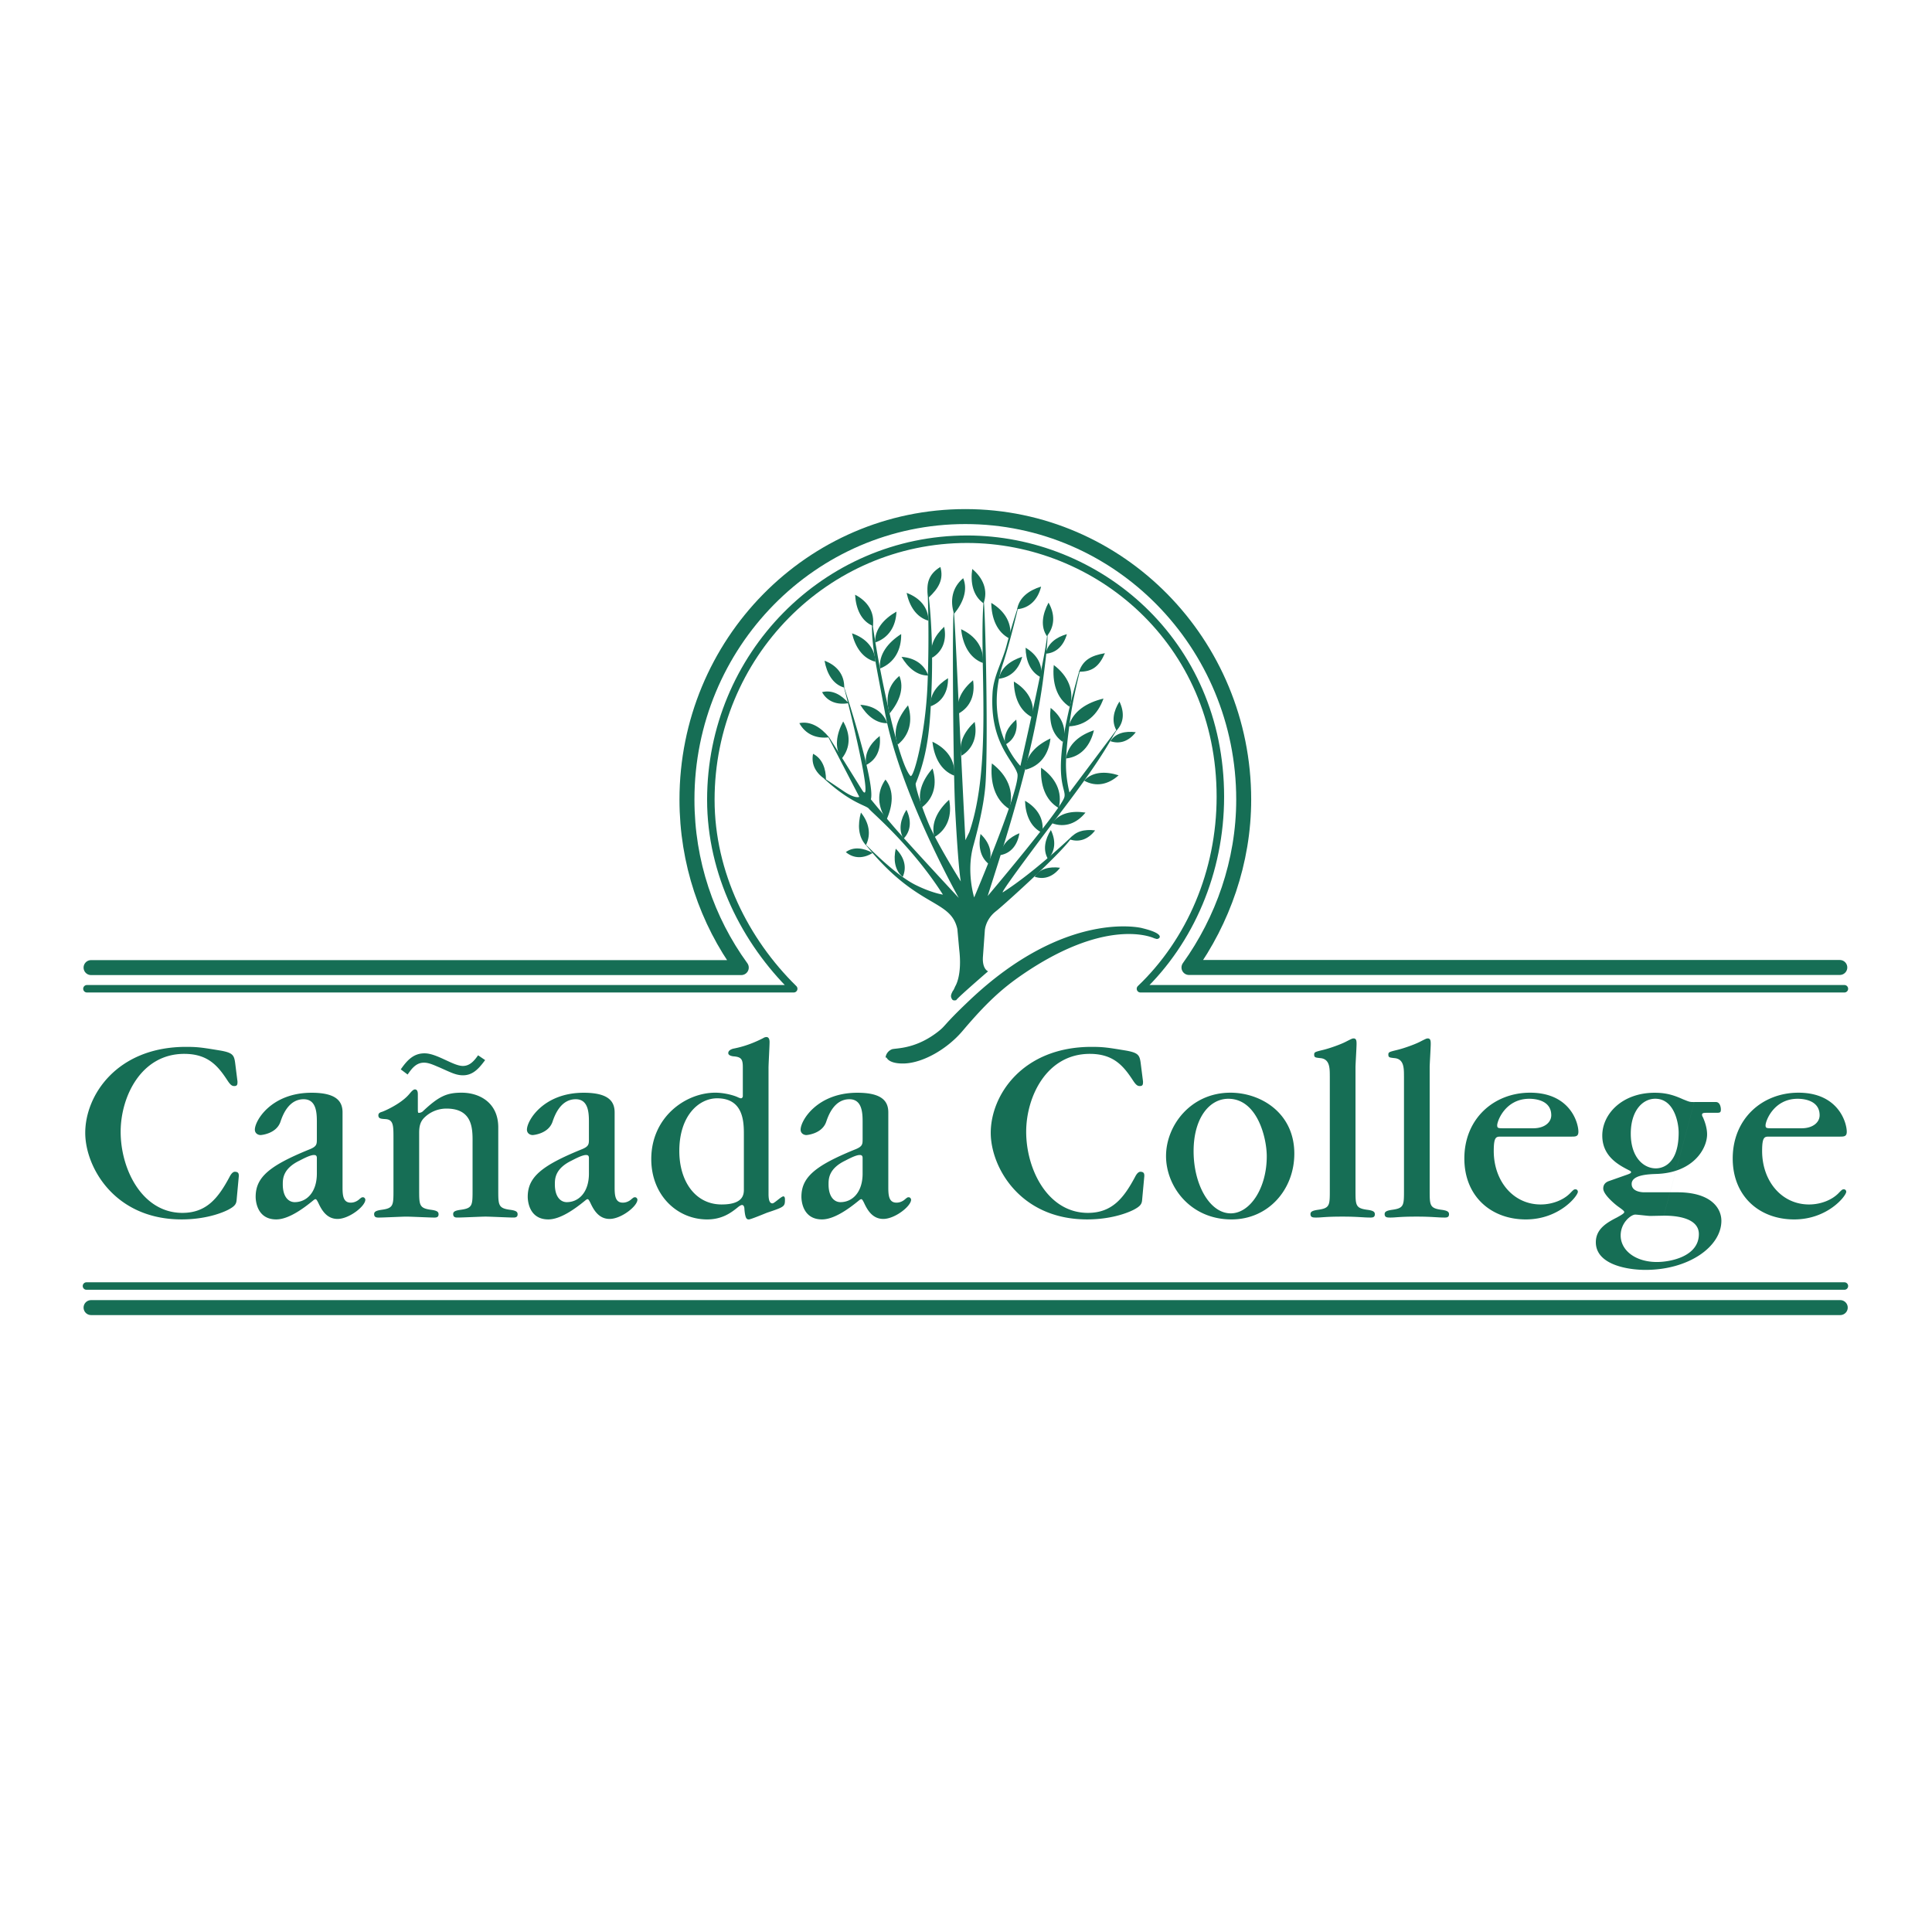 <svg xmlns="http://www.w3.org/2000/svg" width="2500" height="2500" viewBox="0 0 192.756 192.756"><path fill-rule="evenodd" clip-rule="evenodd" fill="#fff" fill-opacity="0" d="M0 0h192.756v192.756H0V0z"/><path d="M9.085 96.537h64.871m.001 0c-3.405-4.688-5.419-10.485-5.419-16.76 0-15.595 12.435-28.238 27.773-28.238s27.773 12.643 27.773 28.238c0 6.217-2.113 12.083-5.461 16.749m0-.001h64.934" fill="none" stroke="#166e55" stroke-width="1.493" stroke-linecap="round" stroke-linejoin="round" stroke-miterlimit="2.613"/><path fill="none" stroke="#166e55" stroke-width="1.493" stroke-linecap="round" stroke-miterlimit="2.613" d="M9.085 130.459h174.517"/><path fill="none" stroke="#166e55" stroke-width=".747" stroke-linecap="round" stroke-miterlimit="2.613" d="M8.627 128.307h175.389"/><path d="M8.673 98.648h70.515m0 0c-4.823-4.728-8.267-11.504-8.267-18.855 0-14.356 11.447-25.995 25.566-25.995 13.001 0 25.269 10.199 25.269 25.693 0 7.476-3.004 14.414-7.973 19.157m0 0h70.232" fill="none" stroke="#166e55" stroke-width=".747" stroke-linecap="round" stroke-linejoin="round" stroke-miterlimit="2.613"/><path d="M23.694 107.896c0 .271 0 .459-.317.459-.185 0-.344-.053-.634-.484-.952-1.457-1.93-2.727-4.361-2.727-4.335 0-6.344 4.318-6.344 7.771 0 3.777 2.167 8.094 6.159 8.094 2.432 0 3.594-1.512 4.705-3.588.053-.109.265-.514.529-.514.396 0 .396.242.396.432l-.211 2.293c-.026.379-.079.621-.635.945-.422.27-2.193 1.084-4.863 1.084-6.686 0-9.613-5.213-9.613-8.639 0-3.75 3.165-8.576 10.062-8.576 1.216 0 1.666.08 3.463.375 1.189.215 1.322.459 1.427 1.188l.237 1.887zM31.613 117.084c0 1.887-1.028 2.855-2.213 2.855-.579 0-1.186-.484-1.186-1.775 0-.537 0-1.559 1.66-2.365.421-.217 1.08-.564 1.449-.564.132 0 .29.025.29.295v1.554zm0-3.41c0 .484-.026.699-.659.969-4.054 1.639-5.447 2.795-5.447 4.76 0 .402.131 2.258 2.05 2.258 1.184 0 2.607-.996 3.713-1.91 0 0 .132-.107.185-.107.079-.006.132-.006.37.508.317.648.819 1.461 1.85 1.461 1.163 0 2.775-1.271 2.775-1.92 0-.08-.079-.242-.238-.242-.132 0-.159.027-.45.27-.211.16-.476.268-.766.268-.74 0-.82-.672-.82-1.504v-7.498c0-1.102-.608-1.963-3.091-1.963-4.002 0-5.658 2.77-5.658 3.684 0 .348.29.537.579.537.026 0 1.551-.107 1.972-1.316.21-.619.79-2.258 2.317-2.258 1.239 0 1.318 1.289 1.318 2.23v1.773zM47.149 113.879c0-1.262 0-3.275-2.598-3.275a3.13 3.13 0 0 0-2.227.914c-.398.402-.504.859-.504 1.502v5.684c0 1.508 0 1.83 1.14 1.992.663.08.795.215.795.457 0 .324-.265.324-.45.324-.398 0-2.278-.094-2.78-.094-.397 0-2.3.094-2.723.094-.211 0-.476 0-.476-.352 0-.242.211-.35.793-.43 1.137-.162 1.137-.457 1.137-1.965v-5.168c0-1.264 0-1.857-.793-1.91-.423-.027-.714-.027-.714-.377 0-.162.08-.27.37-.35.186-.055 1.877-.781 2.696-1.75.185-.215.396-.484.582-.484.238 0 .291.242.291.484v1.318c0 .459 0 .539.105.539a.68.68 0 0 0 .371-.133c1.618-1.533 2.413-1.881 3.897-1.881 1.748 0 3.651.967 3.651 3.465v6.227c0 1.504 0 1.826 1.137 1.986.661.08.793.215.793.457 0 .322-.265.322-.45.322-.397 0-2.326-.094-2.749-.094-.396 0-2.329.094-2.78.094-.186 0-.45 0-.45-.35 0-.242.185-.35.794-.43 1.141-.16 1.141-.457 1.141-1.959v-4.857h.001zM58.758 117.084c0 1.887-1.028 2.855-2.213 2.855-.58 0-1.186-.484-1.186-1.775 0-.537 0-1.559 1.659-2.365.422-.217 1.081-.564 1.45-.564.131 0 .29.025.29.295v1.554zm0-3.41c0 .484-.026.699-.659.969-4.054 1.639-5.447 2.795-5.447 4.76 0 .402.131 2.258 2.05 2.258 1.184 0 2.607-.996 3.713-1.91 0 0 .132-.107.185-.107.079-.006.132-.006.37.508.317.648.82 1.461 1.85 1.461 1.163 0 2.775-1.271 2.775-1.92 0-.08-.079-.242-.238-.242-.132 0-.159.027-.449.27-.211.16-.476.268-.767.268-.74 0-.819-.672-.819-1.504v-7.498c0-1.102-.608-1.963-3.091-1.963-4.002 0-5.659 2.77-5.659 3.684 0 .348.29.537.579.537.026 0 1.55-.107 1.971-1.316.21-.619.79-2.258 2.318-2.258 1.238 0 1.317 1.289 1.317 2.23v1.773h.001zM74.217 118.633c0 .486 0 1.537-2.218 1.537-2.613 0-4.224-2.291-4.224-5.336 0-3.531 1.953-5.256 3.774-5.256 2.667 0 2.667 2.426 2.667 3.639v5.416h.001zm2.458-12.053c0-.406.105-2.221.105-2.6 0-.107 0-.514-.317-.514a.613.613 0 0 0-.317.107c-1.427.73-2.458.947-3.012 1.057-.079.027-.475.135-.475.434 0 .242.343.297.475.324.845.055.977.299.977 1.111v2.865c0 .105-.08.213-.185.213-.053 0-.211-.053-.316-.107-.449-.213-1.399-.453-2.244-.453-2.982 0-6.389 2.447-6.389 6.625 0 3.609 2.588 6.02 5.571 6.02 1.505 0 2.402-.666 3.115-1.252.105-.08.264-.188.369-.188.186 0 .238.24.238.4.079.986.238 1.039.449 1.039.185 0 1.533-.561 1.798-.666 1.744-.586 1.797-.613 1.797-1.312 0-.08 0-.322-.158-.322-.212 0-.899.699-1.084.699-.211 0-.396-.16-.396-.941V106.58h-.001zM86.063 117.084c0 1.887-1.028 2.855-2.213 2.855-.58 0-1.185-.484-1.185-1.775 0-.537 0-1.559 1.659-2.365.422-.217 1.08-.564 1.449-.564.132 0 .29.025.29.295v1.554zm0-3.41c0 .484-.026.699-.659.969-4.054 1.639-5.447 2.795-5.447 4.76 0 .402.132 2.258 2.05 2.258 1.184 0 2.606-.996 3.713-1.91 0 0 .132-.107.185-.107.079-.006.132-.006.369.508.317.648.82 1.461 1.851 1.461 1.163 0 2.775-1.271 2.775-1.92 0-.08-.08-.242-.238-.242-.132 0-.159.027-.45.27-.211.16-.476.268-.766.268-.74 0-.82-.672-.82-1.504v-7.498c0-1.102-.607-1.963-3.091-1.963-4.002 0-5.658 2.77-5.658 3.684 0 .348.289.537.579.537.026 0 1.551-.107 1.972-1.316.21-.619.79-2.258 2.318-2.258 1.238 0 1.317 1.289 1.317 2.23v1.773zM114.039 107.896c0 .271 0 .459-.318.459-.184 0-.342-.053-.633-.484-.953-1.457-1.93-2.727-4.361-2.727-4.336 0-6.344 4.318-6.344 7.771 0 3.777 2.166 8.094 6.158 8.094 2.432 0 3.594-1.512 4.705-3.588.053-.109.264-.514.527-.514.396 0 .396.242.396.432l-.211 2.293c-.025.379-.078.621-.635.945-.422.27-2.193 1.084-4.863 1.084-6.686 0-9.613-5.213-9.613-8.639 0-3.75 3.166-8.576 10.062-8.576 1.217 0 1.666.08 3.463.375 1.189.215 1.322.459 1.428 1.188l.239 1.887zM119.086 114.855c0-3.289 1.561-5.23 3.465-5.23 2.883 0 3.834 3.883 3.834 5.742 0 3.182-1.666 5.689-3.596 5.689-2.09.001-3.703-2.859-3.703-6.201zm10.049.243c0-4.07-3.357-6.08-6.373-6.08-3.941 0-6.426 3.25-6.426 6.322 0 3.047 2.432 6.322 6.531 6.322 3.678 0 6.268-2.978 6.268-6.564zM132.674 107.367c0-.805 0-1.719-.951-1.799-.477-.055-.607-.055-.607-.35 0-.242.078-.27.846-.457.686-.16 1.797-.564 2.271-.807.635-.322.688-.35.82-.35.291 0 .291.297.291.564 0 .35-.105 2.016-.105 2.311v12.254c0 1.506 0 1.801 1.137 1.963.66.08.793.215.793.455 0 .324-.266.324-.449.324-.715 0-1.242-.094-2.775-.094-1.746 0-2.062.094-2.617.094-.318 0-.582 0-.582-.35 0-.242.211-.35.793-.43 1.137-.162 1.137-.457 1.137-1.936v-11.392h-.002zM140.074 107.367c0-.805 0-1.719-.951-1.799-.475-.055-.607-.055-.607-.35 0-.242.08-.27.846-.457.688-.16 1.797-.564 2.273-.807.635-.322.688-.35.818-.35.291 0 .291.297.291.564 0 .35-.105 2.016-.105 2.311v12.254c0 1.506 0 1.801 1.137 1.963.66.08.793.215.793.455 0 .324-.264.324-.449.324-.715 0-1.242-.094-2.775-.094-1.744 0-2.062.094-2.617.094-.316 0-.582 0-.582-.35 0-.242.213-.35.793-.43 1.137-.162 1.137-.457 1.137-1.936v-11.392h-.002zM150.09 112.568c-.609 0-.715 0-.715-.297 0-.434.82-2.646 3.199-2.646.396 0 2.195.055 2.195 1.646 0 .701-.662 1.297-1.799 1.297h-2.88zm6.678.832c.42 0 .709 0 .709-.484 0-.916-.842-3.898-4.822-3.898-3.596 0-6.557 2.578-6.557 6.566 0 3.75 2.643 6.078 6.133 6.078 3.354 0 5.193-2.355 5.193-2.76 0-.082-.053-.242-.236-.242-.158 0-.184.025-.578.43-.631.621-1.709 1.08-2.898 1.08-2.723 0-4.68-2.32-4.68-5.34 0-1.402.238-1.43.688-1.43h7.048zM167.48 113c0 3.568-2.043 3.568-2.283 3.568-1.193 0-2.494-1.072-2.494-3.461 0-2.279 1.168-3.486 2.441-3.486 1.885 0 2.336 2.387 2.336 3.379zm1.565-3.049c-.451 0-.451 0-1.141-.279-1.008-.459-1.777-.648-2.812-.648-3.23 0-5.232 2.1-5.232 4.273 0 2.092 1.658 2.949 2.713 3.486.053.027.158.08.158.16.008.082-.072.135-.363.242l-1.83.645c-.316.107-.582.32-.582.75 0 .617 1.219 1.609 1.484 1.797.609.43.609.482.609.562.014.135-.514.404-.697.512-1.002.514-2.135 1.137-2.135 2.488 0 2.217 3.109 2.758 4.955 2.758 4.322 0 7.57-2.326 7.57-4.895 0-1.318-1.109-2.873-4.459-2.846h-3.246c-.16 0-1.246-.027-1.246-.834 0-.914 1.695-.969 2.438-.996 3.711-.107 5.088-2.527 5.088-3.951 0-.646-.238-1.318-.424-1.721a.435.435 0 0 1-.08-.242c0-.162.16-.188.479-.188h.951c.371 0 .449-.027.449-.35 0-.055-.025-.725-.502-.725h-2.145l-3.051 11.338c.682 0 3.502.027 3.502 1.838 0 2.219-2.793 2.785-4.191 2.785-2.135 0-3.611-1.162-3.611-2.648 0-1.299 1.055-2.082 1.451-2.082.236 0 1.264.135 1.502.135l1.348-.027 3.05-11.337zM176.865 112.568c-.609 0-.715 0-.715-.297 0-.434.82-2.646 3.199-2.646.396 0 2.195.055 2.195 1.646 0 .701-.662 1.297-1.799 1.297h-2.88zm6.678.832c.42 0 .709 0 .709-.484 0-.916-.842-3.898-4.822-3.898-3.596 0-6.557 2.578-6.557 6.566 0 3.75 2.643 6.078 6.133 6.078 3.354 0 5.193-2.355 5.193-2.76 0-.082-.053-.242-.236-.242-.158 0-.184.025-.578.43-.631.621-1.709 1.08-2.898 1.08-2.723 0-4.68-2.32-4.68-5.34 0-1.402.238-1.43.688-1.43h7.048zM48.402 105.766c-.598.799-1.213 1.561-2.304 1.514-.563-.023-1.03-.242-1.533-.461l-.709-.318c-.451-.182-.986-.455-1.479-.477-.828-.035-1.276.555-1.708 1.182l-.684-.514c.619-.889 1.286-1.648 2.466-1.598s2.735 1.213 3.669 1.254c.739.033 1.185-.504 1.579-1.061l.703.479zM115.373 93.674l-.215-.062c-.508-.236-5.047-1.929-13.152 3.621-2.059 1.408-3.631 2.859-5.964 5.615-1.541 1.82-3.902 3.156-5.742 3.252-.779.039-1.577-.098-1.837-.561-.071-.127-.143.113-.1-.105.067-.342.304-.621.634-.75.061-.023.211-.039.386-.059.762-.086 2.346-.262 4.164-1.664.396-.305.532-.455.802-.756.326-.363.872-.973 2.376-2.398 9.576-9.083 17.127-7.233 17.201-7.214l-.02-.006c.018.007.037.012.141.038 2.432.605 1.547 1.127 1.326 1.049zM111.367 72.849l.125-.099c-.658.895-1.053 2.216-5.334 7.868-.412.544-6.646 8.757-6.088 8.4 3.215-2.054 6.951-5.65 6.951-5.65-.281.974-6.82 6.895-7.648 7.54-1.092.851-1.119 1.957-1.119 1.957l-.182 2.531c-.109 1.291.51 1.512.51 1.512-3.437 2.977-3.166 2.871-3.166 2.871s-.303.105-.419-.07c-.186-.283-.124-.469.031-.777.088-.178.047.008.279-.535 0 0 .704-1.047.395-3.662l-.186-2.047c-.681-3.055-4.047-1.986-9.231-8.517-.176-.223 2.824 3.012 5.072 4.125 1.65.817 2.719.959 2.719.959-3.155-4.927-7.115-8.207-7.377-8.56-.264-.354-1.669-.491-4.265-2.812-.656-.587.272.074 1.767 1.074 1.154.772 1.531.546 1.531.546l-3.088-5.953.074.009s.637.986 3.286 5.254c1.217 1.962-1.088-7.666-1.935-10.723 0 0 3.305 9.987 2.817 11.658 0 0 1.77 2.158 2.555 3.046 1.991 2.253 6.215 6.79 6.215 6.79s-5.889-10.455-7.379-18.592c-.858-4.685-1.333-6.488-1.277-8.937.017-.748-.124-.54.525 3.132.811 4.583 2.29 11.095 3.306 12.222.309.343 1.506-4.126 1.707-9.089.216-5.339-.004-9.76-.004-9.76s.662 4.027.401 10.293c-.13 3.139-.263 6.171-1.568 9.294-.123.293.887 3.198 1.456 4.417 1.014 2.177 3.043 5.386 3.043 5.386s-.226-.803-.563-7.104c-.188-3.507-.312-17.366-.166-19.745.075-1.223.503 9.776 1.18 22.724l.395-.802c2.31-6.76.966-16.849 1.409-22.917.111-1.547.496 12.535.225 17.761-.051.985-.225 2.864-1.24 6.531-.716 2.593.086 5.138.086 5.138s4.688-11.04 4.311-12.357c-.377-1.317-2.789-3.065-2.477-8.062.107-1.707.973-3.076 1.412-4.766.596-2.29 1.215-4.054 1.215-4.054s-.797 3.501-1.578 5.882c-2.104 6.417 1.729 10.236 1.729 10.236s2.518-10.958 2.664-13c.021-.294.197-.007-.426 4.586-1.076 7.914-4.07 16.847-5.502 21.394 0 0 6.955-8.22 7.611-9.752.463-1.081-1.748-1.482 1.514-12.647.023-.079.09-.106.113-.186 0 0-.758 2.91-1.064 5.357-.197 1.578-.324 2.557-.359 3.866-.043 1.605.348 3.028.348 3.028l4.664-6.212z" fill-rule="evenodd" clip-rule="evenodd" fill="#166e55"/><path d="M88.439 81.801c.646-1.424.791-2.922-.095-4.025-.911 1.275-.778 2.737.095 4.025zM82.265 65.92c.226 1.277.833 2.362 1.963 2.681.027-1.304-.754-2.23-1.963-2.681zM105.137 66.351c-.164 1.693.236 3.304 1.592 4.173.501-1.622-.182-3.106-1.592-4.173zM101.152 67.997c.027 1.53.553 2.932 1.855 3.578.282-1.499-.482-2.76-1.855-3.578zM94.584 67.664c-1.081.673-1.851 1.633-1.736 2.805 1.196-.448 1.759-1.512 1.736-2.805zM103.871 58.524c-1.215.37-2.199 1.098-2.385 2.26 1.27-.121 2.08-1.004 2.385-2.26zM94.202 62.535c-.938.866-1.519 1.956-1.191 3.085 1.093-.666 1.45-1.819 1.191-3.085zM102.322 64.622c.021 1.263.455 2.419 1.529 2.952.233-1.238-.398-2.278-1.529-2.952zM104.613 60.125c-.613 1.146-.822 2.382-.164 3.343.821-1.01.801-2.23.164-3.343zM98.898 60.15c.029 1.529.553 2.932 1.855 3.577.282-1.499-.482-2.76-1.855-3.577zM95.89 62.776c.167 1.521.815 2.863 2.168 3.368.143-1.525-.732-2.7-2.168-3.368zM97.242 72.021c-1.025.954-1.659 2.146-1.302 3.375 1.193-.737 1.585-1.997 1.302-3.375zM85.005 63.188c.317 1.353 1.052 2.5 2.332 2.833-.037-1.383-.957-2.36-2.332-2.833zM97.08 67.87c-1.072.9-1.761 2.065-1.455 3.326 1.231-.671 1.678-1.919 1.455-3.326zM101.393 71.795c-.803.674-1.32 1.549-1.09 2.494.922-.502 1.258-1.438 1.09-2.494zM113.316 73.052c-1.033-.135-2.014.078-2.535.895.992.342 1.893-.049 2.535-.895zM109.26 82.849c-1.033-.136-2.014.078-2.537.895.992.341 1.894-.049 2.537-.895zM105.762 86.576c-1.033-.136-2.014.078-2.537.895.992.341 1.894-.049 2.537-.895zM87.072 85.096c-.919-.5-1.91-.654-2.684-.08.808.679 1.787.639 2.684.08zM104.803 73.679c-1.404.655-2.477 1.699-2.512 3.12 1.51-.367 2.348-1.565 2.512-3.12zM94.696 79.792c-1.145 1.042-1.857 2.357-1.469 3.729 1.329-.798 1.773-2.191 1.469-3.729zM82.718 73.56c-.817-.994-1.86-1.65-2.968-1.412.618 1.131 1.729 1.572 2.968 1.412zM82.408 77.799c0-1.102-.359-2.116-1.288-2.592-.223 1.077.311 1.991 1.288 2.592zM84.661 70.153c-.71-.832-1.636-1.357-2.644-1.098.527.962 1.519 1.296 2.644 1.098zM111.686 69.994c-.584.928-.82 1.979-.291 2.889.759-.785.794-1.848.291-2.889zM104.846 82.812c-.584.928-.82 1.979-.291 2.889.757-.785.795-1.848.291-2.889zM90.436 80.791c-.585.927-.82 1.978-.292 2.889.76-.785.796-1.847.292-2.889zM101.707 83.131c-1.006.411-1.797 1.127-1.885 2.181 1.065-.191 1.701-1.036 1.885-2.181zM89.368 84.675c-.239 1.075-.108 2.145.695 2.817.45-1 .128-2.012-.695-2.817zM87.768 73.432c-.941.743-1.565 1.745-1.346 2.886 1.07-.53 1.492-1.618 1.346-2.886zM106.443 63.269c-1.045.293-1.91.915-2.115 1.951 1.08-.068 1.807-.834 2.115-1.951zM109.141 72.864c-1.418.467-2.57 1.375-2.789 2.812 1.48-.161 2.429-1.259 2.789-2.812zM93.039 76.673c-1.024 1.165-1.588 2.552-1.054 3.872 1.235-.942 1.523-2.378 1.054-3.872zM90.596 70.372c-1.015 1.2-1.57 2.609-1.031 3.918 1.225-.983 1.506-2.433 1.031-3.918zM89.911 63.259c-1.315.846-2.252 2.029-2.113 3.44 1.455-.576 2.14-1.878 2.113-3.44zM93.029 74.001c.168 1.521.82 2.867 2.176 3.386.142-1.519-.735-2.702-2.176-3.386zM111.604 77.352c-1.293-.416-2.596-.377-3.443.532 1.194.666 2.433.386 3.443-.532zM108.299 81.072c-1.342-.208-2.621.035-3.322 1.067 1.283.47 2.464-.002 3.322-1.067zM110.094 69.696c-1.668.399-3.076 1.278-3.467 2.775 1.709-.073 2.904-1.164 3.467-2.775zM110.238 65.17c-1.355.23-2.182.669-2.586 1.843 1.368.031 2.039-.587 2.586-1.843zM89.439 61.021c-1.258.72-2.184 1.769-2.127 3.08 1.375-.464 2.073-1.635 2.127-3.08zM84.124 71.978c-.683 1.273-.907 2.647-.155 3.722.919-1.119.884-2.476.155-3.722zM90.454 59.151c.275 1.306.955 2.426 2.177 2.777-.006-1.327-.868-2.289-2.177-2.777zM97 56.765c-.196 1.361.067 2.677 1.129 3.429.467-1.292-.029-2.515-1.129-3.429zM85.313 59.336c.079 1.384.595 2.618 1.775 3.112.196-1.378-.527-2.467-1.775-3.112zM92.63 59.644c1.027-.948 1.542-1.852 1.191-3.08-1.195.73-1.467 1.703-1.191 3.08zM95.187 61.245c.903-1.099 1.395-2.381.911-3.557-1.092.907-1.339 2.221-.911 3.557zM103.871 76.597c-.082 1.665.385 3.225 1.754 4.016.414-1.611-.324-3.033-1.754-4.016zM102.266 79.892c.045 1.376.535 2.632 1.715 3.197.234-1.352-.471-2.477-1.715-3.197zM97.826 83.203c-.227 1.147-.062 2.283.805 2.985.453-1.072.088-2.143-.805-2.985zM104.822 70.627c-.162 1.37.137 2.679 1.219 3.396.434-1.31-.096-2.518-1.219-3.396zM101.982 65.527c-1.172.383-2.127 1.096-2.316 2.193 1.223-.152 2.014-1.005 2.316-2.193zM89.946 65.536c.63 1.07 1.541 1.873 2.669 1.863-.41-1.159-1.425-1.776-2.669-1.863zM85.895 81.068c-.333 1.2-.282 2.424.499 3.252.547-1.099.293-2.272-.499-3.252zM85.835 70.32c.641 1.063 1.561 1.855 2.689 1.833-.423-1.155-1.444-1.76-2.689-1.833zM88.761 71.171c.959-1.146 1.482-2.49.97-3.73-1.159.942-1.422 2.322-.97 3.73zM98.961 76.165c-.182 1.844.254 3.598 1.729 4.546.548-1.767-.194-3.383-1.729-4.546z" fill-rule="evenodd" clip-rule="evenodd" fill="#166e55"/></svg>
